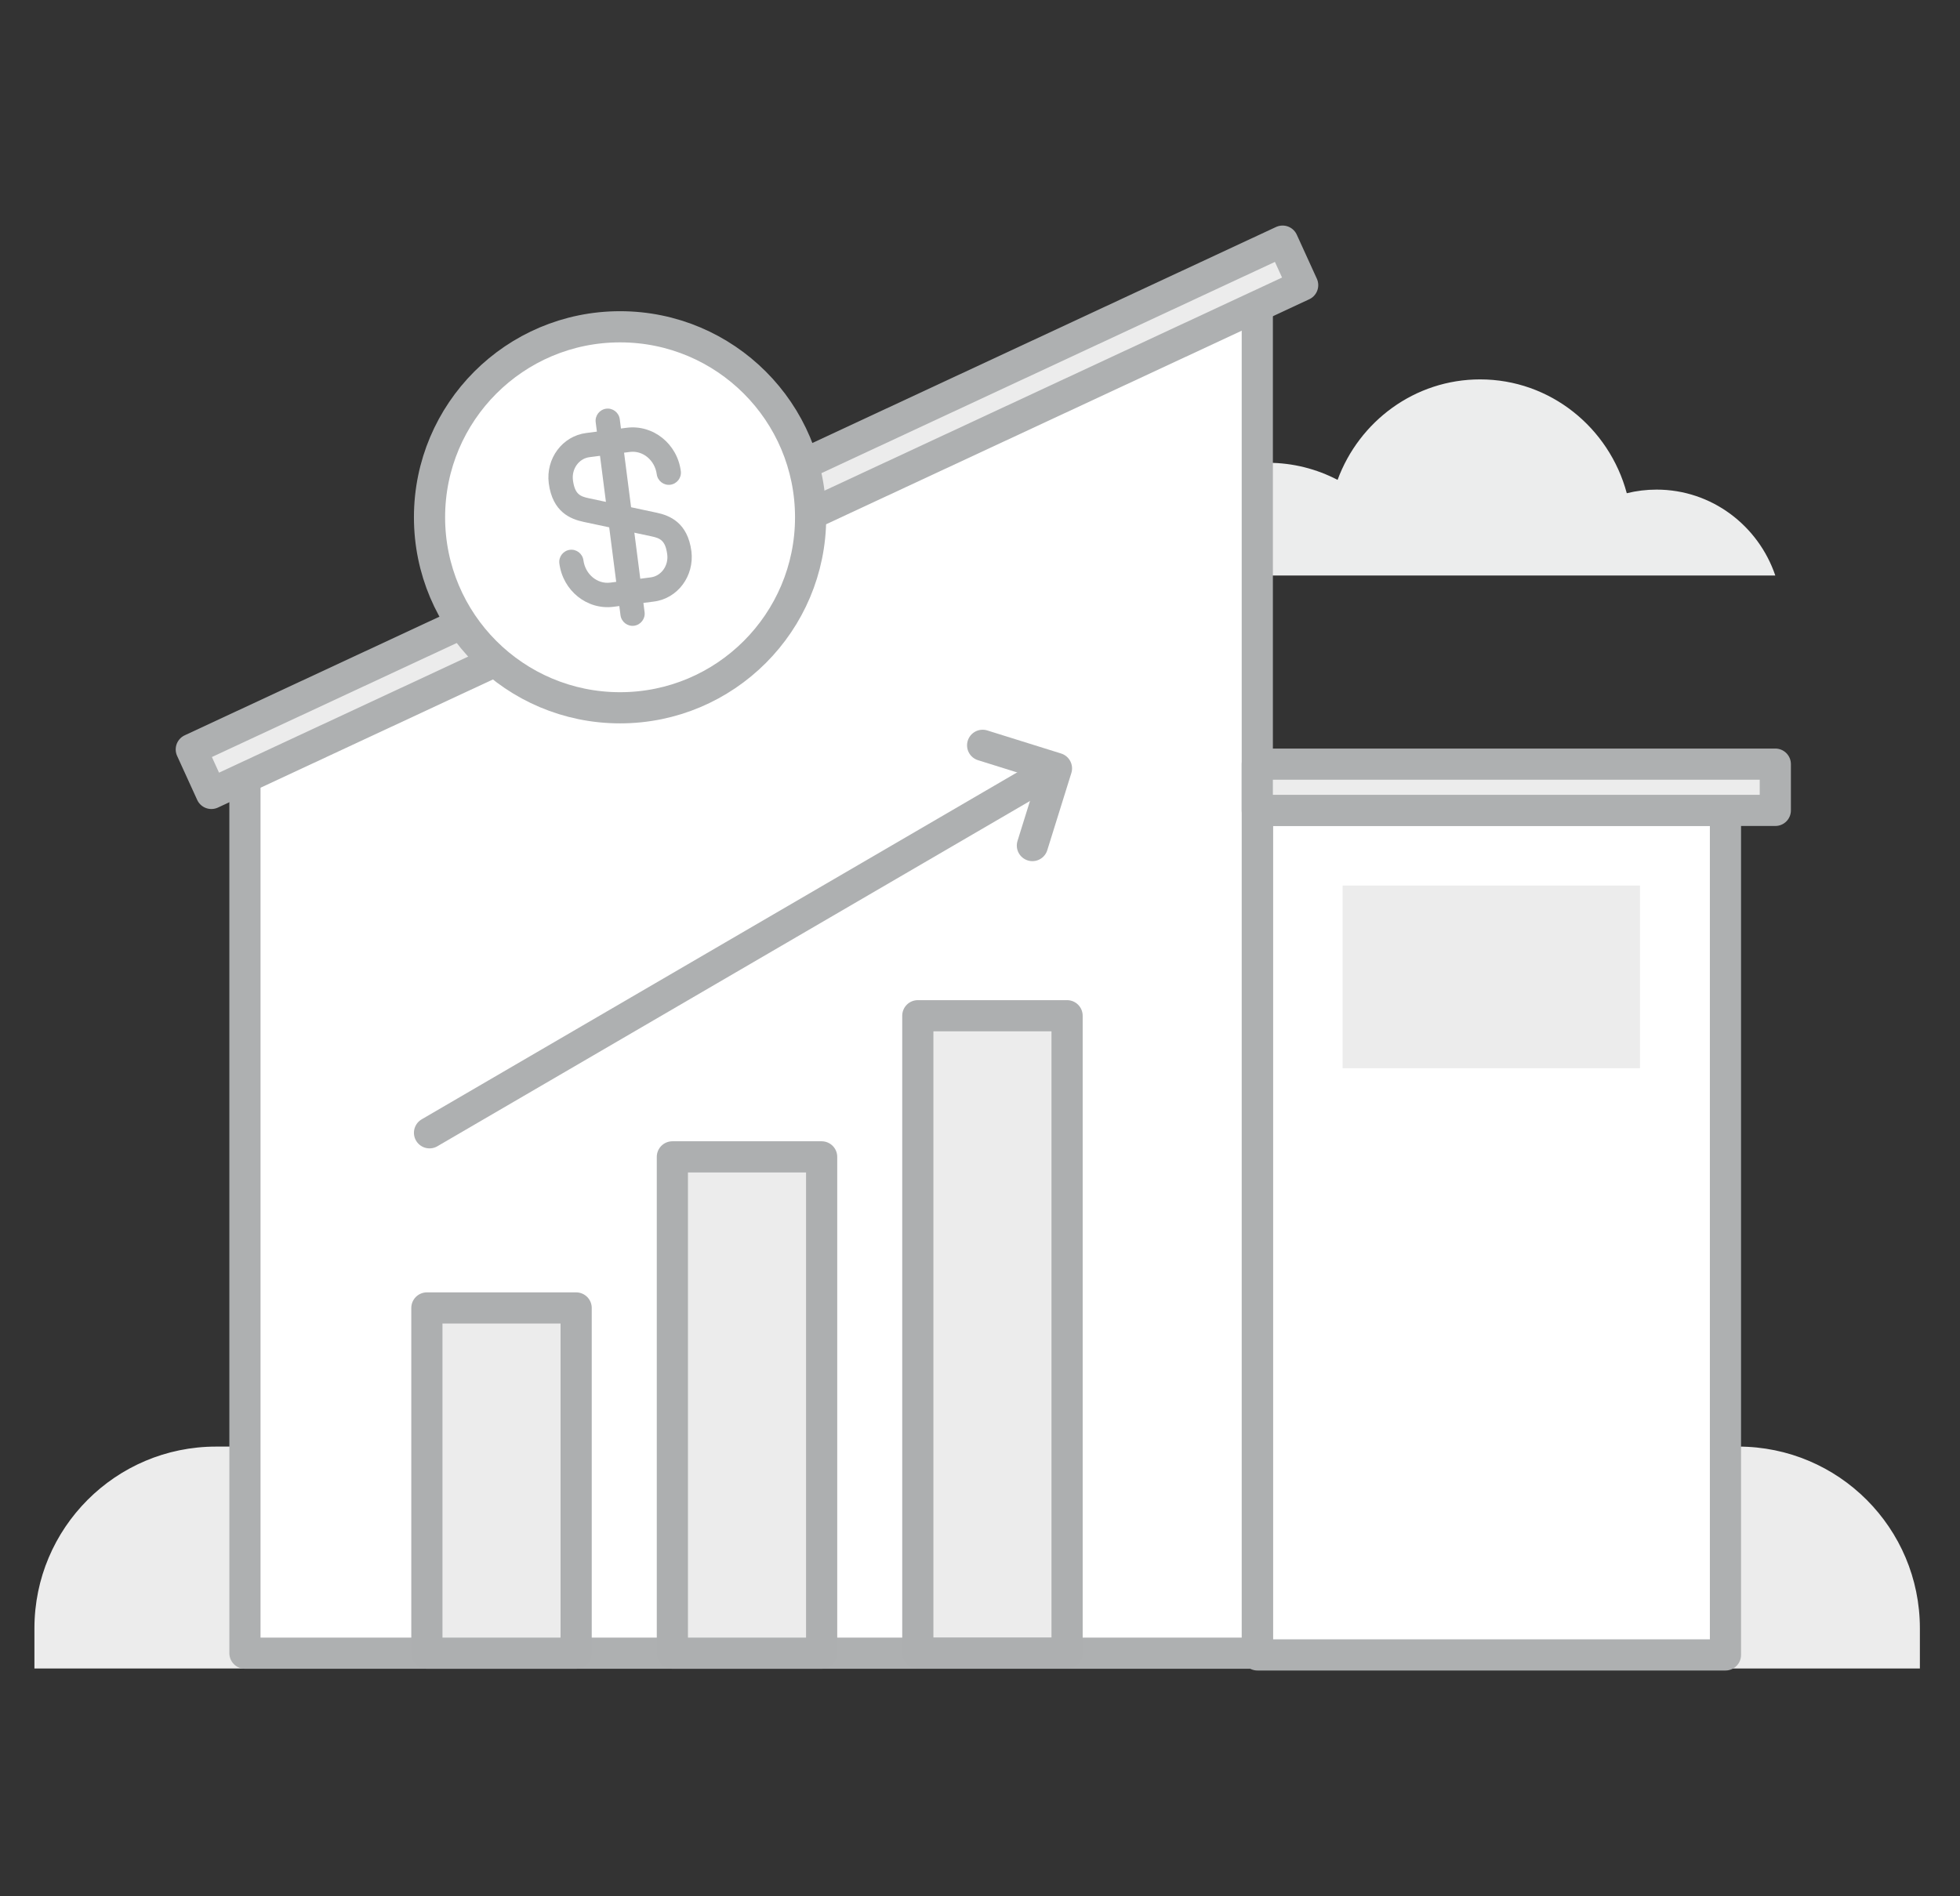 <svg width="278" height="269" viewBox="0 0 278 269" fill="none" xmlns="http://www.w3.org/2000/svg">
<rect x="0" y="0" width="278" height="269" fill="#333333" stroke="none"/>
<g clip-path="url(#clip0_3195_15406)">
<path d="M159.102 81.649H251.803C249.397 74.556 242.764 69.462 234.964 69.462C233.514 69.462 232.099 69.639 230.737 69.975C228.243 60.671 219.876 53.826 209.936 53.826C200.668 53.826 192.779 59.769 189.719 68.082C186.765 66.544 183.404 65.659 179.849 65.659C169.962 65.659 161.631 72.416 159.102 81.631V81.649Z" fill="#ECEDED"/>
<path d="M4.883 231.022V236.717H98.857V231.022C98.857 216.783 87.325 205.233 73.086 205.233H68.293C62.049 205.233 56.319 207.444 51.861 211.141C47.404 207.444 41.691 205.233 35.447 205.233H30.654C16.415 205.233 4.883 216.783 4.883 231.022Z" fill="#ECECEC"/>
<path d="M178.336 231.022V236.717H272.31V231.022C272.31 216.783 260.778 205.233 246.54 205.233H241.746C235.502 205.233 229.772 207.444 225.314 211.141C220.857 207.444 215.144 205.233 208.9 205.233H204.107C189.868 205.233 178.336 216.783 178.336 231.022Z" fill="#ECECEC"/>
<path d="M190.43 161.934H232.615V234.541H190.43V161.934Z" fill="#ECECEC"/>
<path d="M178.353 234.79H244.734L244.734 114.974L178.353 114.974V234.79Z" fill="white" stroke="#AEB0B1" stroke-width="4.422" stroke-linejoin="round"/>
<path d="M34.742 234.542H178.331V42.666L34.742 106.359V234.542Z" fill="white" stroke="#AEB0B1" stroke-width="4.422" stroke-linejoin="round"/>
<path d="M190.43 125.64H232.615V151.552H190.43V125.64Z" fill="#ECECEC"/>
<path d="M27.133 106.324L29.98 112.567L106.993 76.679L114.97 72.965L184.765 40.455L181.918 34.211L107.099 69.073L99.122 72.788L27.133 106.324Z" fill="#ECECEC" stroke="#AEB0B1" stroke-width="4.422" stroke-linejoin="round"/>
<path d="M178.33 114.973L251.805 114.973V108.411L178.33 108.411V114.973Z" fill="#ECECEC" stroke="#AEB0B1" stroke-width="4.422" stroke-linejoin="round"/>
<path d="M87.949 100.416C102.875 100.416 114.975 88.316 114.975 73.389C114.975 58.463 102.875 46.362 87.949 46.362C73.022 46.362 60.922 58.463 60.922 73.389C60.922 88.316 73.022 100.416 87.949 100.416Z" fill="white" stroke="#AEB0B1" stroke-width="4.422" stroke-linejoin="round"/>
<path d="M87.014 86.088C83.264 86.566 79.833 83.806 79.337 79.933C79.214 78.995 79.886 78.129 80.823 78.005C81.761 77.881 82.627 78.553 82.751 79.49C83.016 81.472 84.715 82.904 86.572 82.657L92.302 81.914C93.788 81.719 94.85 80.251 94.637 78.641C94.372 76.66 93.629 76.36 92.409 76.094L82.787 74.043C80.929 73.654 78.365 72.645 77.834 68.559C77.392 65.04 79.78 61.856 83.158 61.431L88.889 60.688C92.639 60.211 96.07 62.97 96.565 66.844C96.689 67.781 96.017 68.648 95.079 68.772C94.142 68.896 93.275 68.223 93.151 67.286C92.886 65.305 91.188 63.872 89.331 64.12L83.6 64.863C82.114 65.057 81.053 66.525 81.265 68.135C81.531 70.116 82.274 70.417 83.494 70.682L93.116 72.734C94.973 73.123 97.538 74.131 98.069 78.217C98.493 81.719 96.123 84.921 92.745 85.345L87.014 86.088Z" fill="#AEB0B1"/>
<path d="M88.011 87.291L84.491 59.91C84.368 58.973 85.04 58.106 85.977 57.983C86.915 57.859 87.781 58.531 87.905 59.468L91.425 86.849C91.549 87.786 90.876 88.653 89.939 88.777C89.002 88.9 88.135 88.228 88.011 87.291Z" fill="#AEB0B1"/>
<path d="M146.432 119.962L149.846 109.013L139.375 105.741" stroke="#AEB0B1" stroke-width="4.422" stroke-linecap="round" stroke-linejoin="round"/>
<path d="M81.719 185.565H60.547V234.543H81.719V185.565Z" fill="#ECECEC" stroke="#ADAFB0" stroke-width="4.422" stroke-linecap="round" stroke-linejoin="round"/>
<path d="M116.539 164.128H95.367V234.543H116.539V164.128Z" fill="#ECECEC" stroke="#ADAFB0" stroke-width="4.422" stroke-linecap="round" stroke-linejoin="round"/>
<path d="M151.352 144.106H130.18V234.526H151.352V144.106Z" fill="#ECECEC" stroke="#ADAFB0" stroke-width="4.422" stroke-linecap="round" stroke-linejoin="round"/>
<path d="M60.922 160.714L145.416 111.472" stroke="#AEB0B1" stroke-width="4.422" stroke-linecap="round" stroke-linejoin="round"/>
</g>
<defs>
<clipPath id="clip0_3195_15406">
<rect width="267.42" height="205" fill="white" transform="translate(4.883 32)"/>
</clipPath>
</defs>
</svg>
